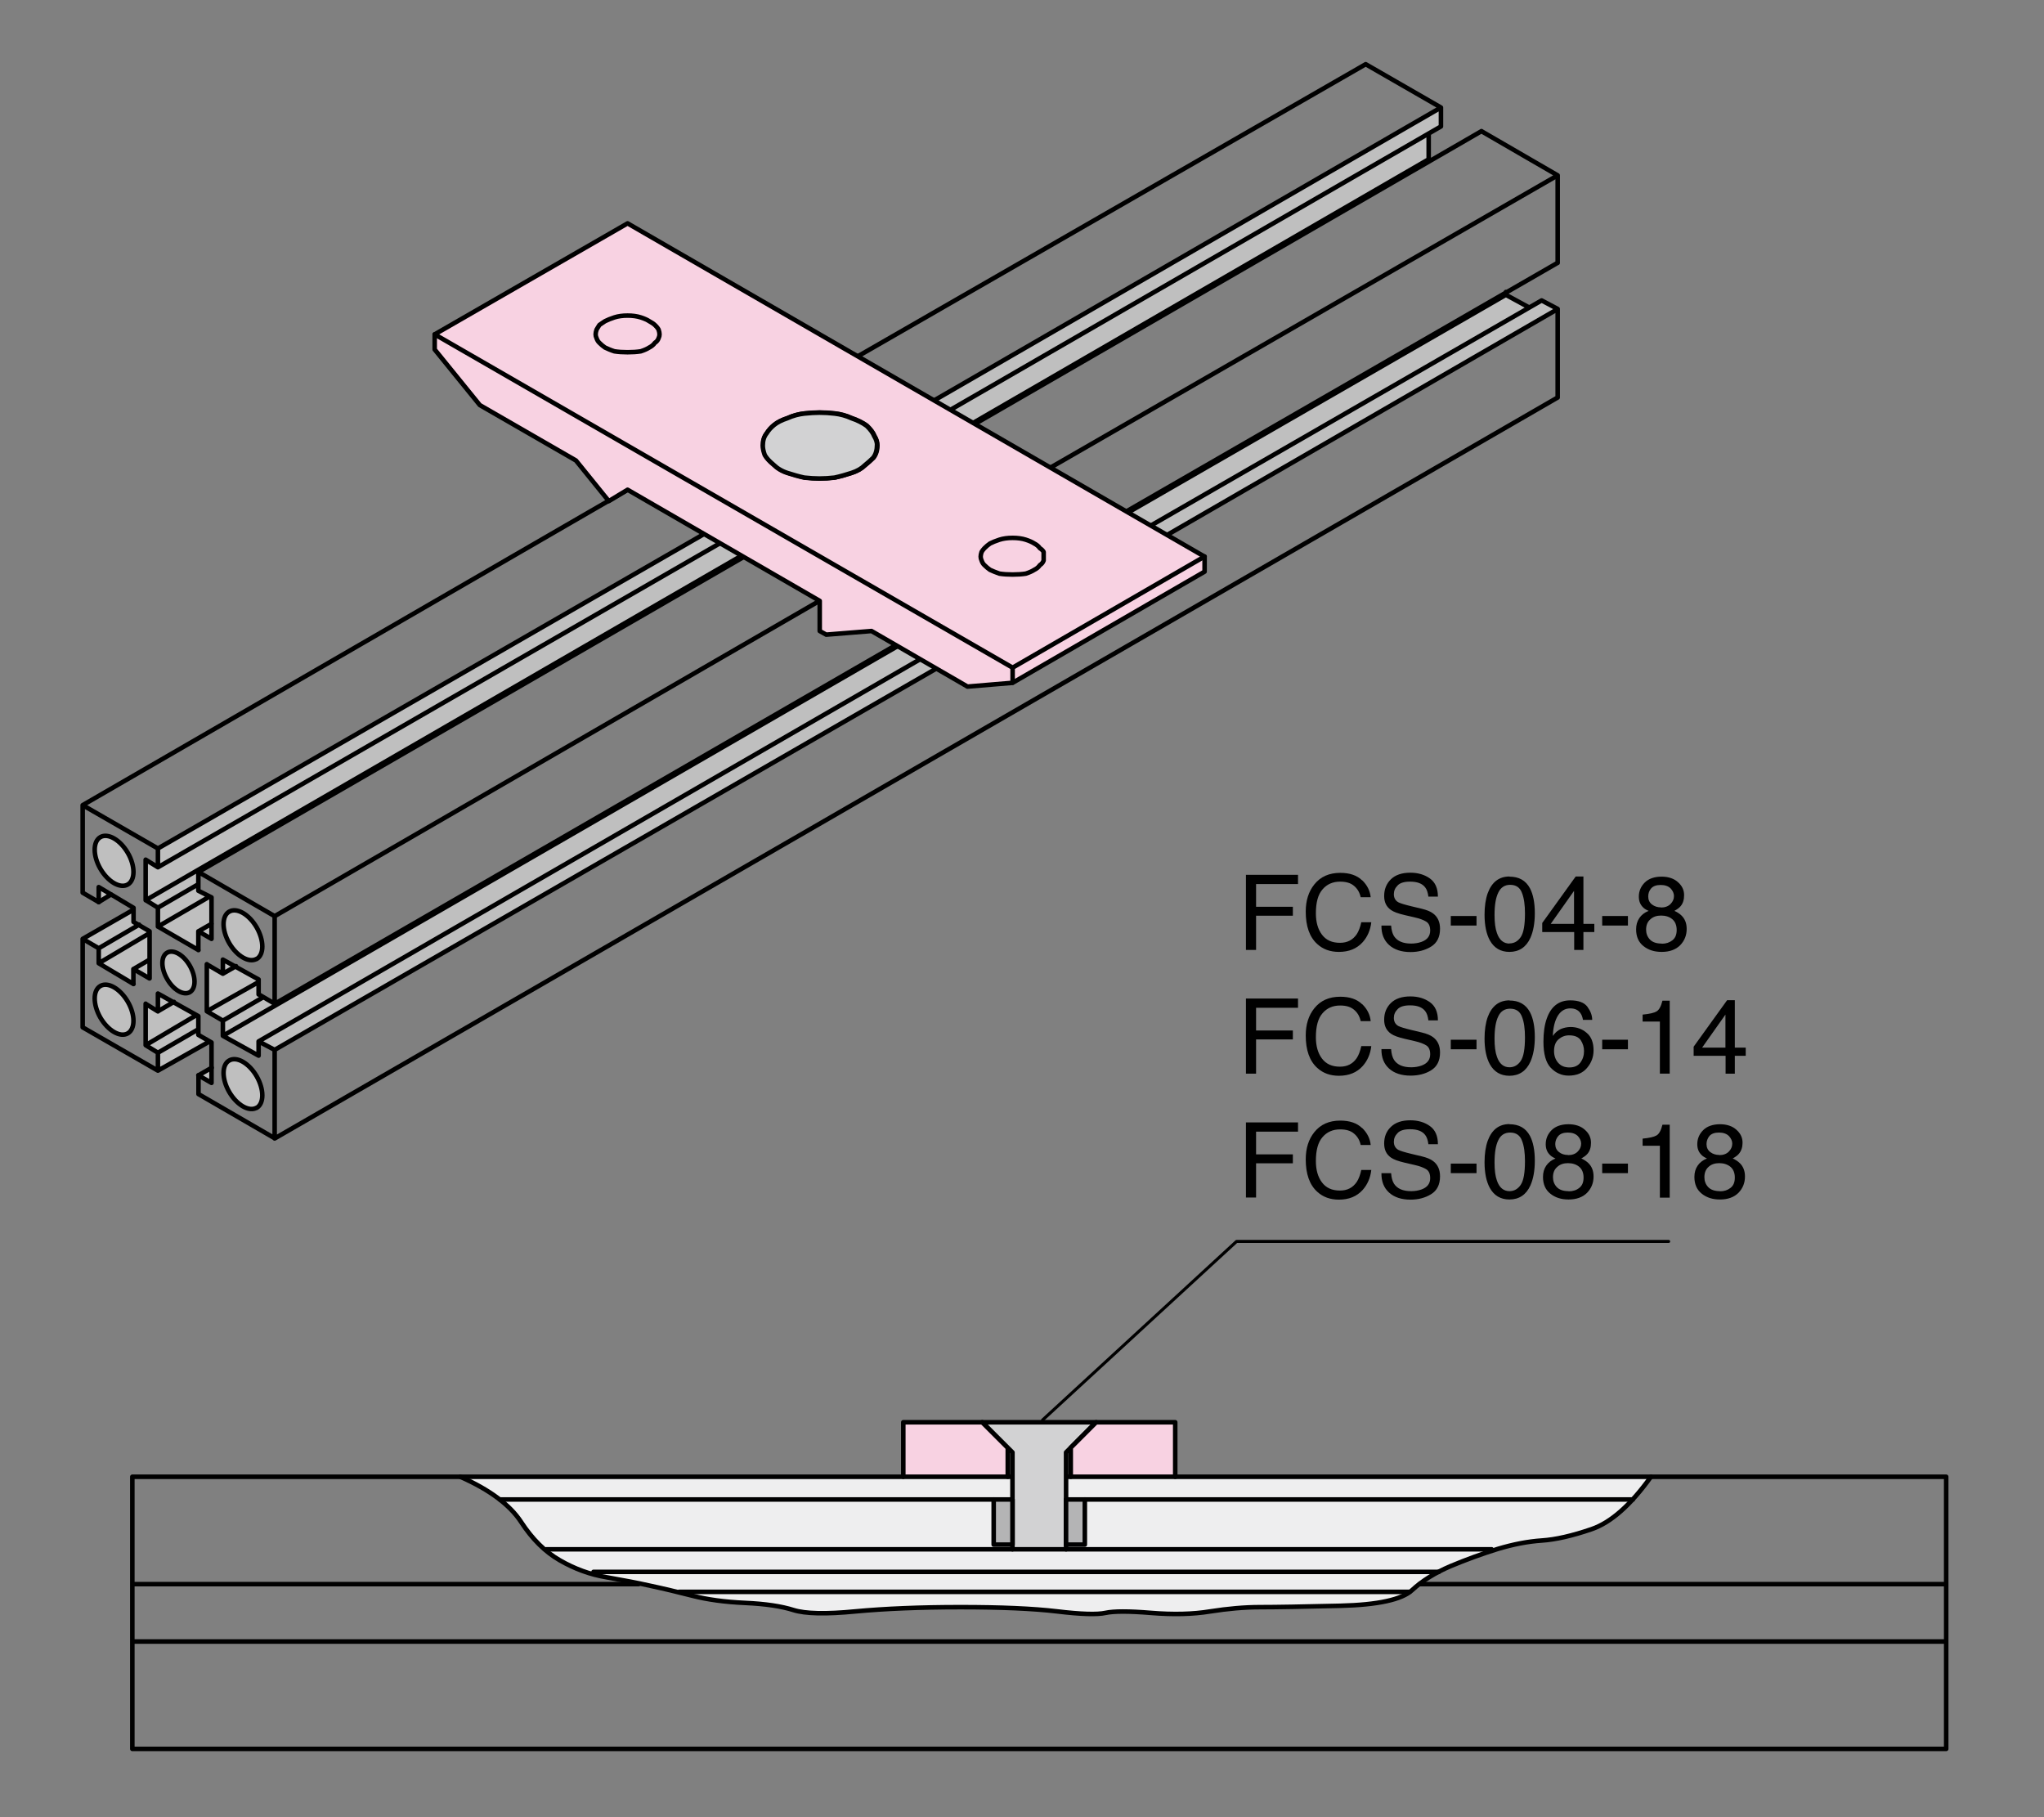 <?xml version="1.0" encoding="UTF-8"?>
<svg id="_レイヤー_1" data-name="レイヤー 1" xmlns="http://www.w3.org/2000/svg" width="135" height="120" viewBox="0 0 135 120">
  <rect x="0" y="0" width="135" height="120" fill="#808080" stroke="none"/>
  <path d="M30.4,97.52c1.95.86,3.29,1.87,4.02,2.99.73,1.12,1.58,1.97,2.56,2.53.97.56,2,.94,3.1,1.12,1.09.19,2.07.38,2.92.57.85.18,1.76.4,2.74.65.97.25,2.13.41,3.47.47,1.34.06,2.4.22,3.19.47.79.25,2.16.28,4.1.09,1.94-.18,4.26-.28,6.93-.28s4.8.09,6.39.28c1.58.19,2.64.22,3.19.1.55-.12,1.55-.12,3.01,0,1.46.12,2.77.09,3.92-.1,1.15-.18,2.25-.28,3.29-.28s2.8-.03,5.29-.09c2.49-.06,4.07-.41,4.74-1.03.67-.62,1.52-1.15,2.55-1.59,1.03-.43,2.07-.81,3.1-1.13,1.03-.31,2.01-.5,2.92-.56.91-.06,2.01-.31,3.29-.75,1.28-.44,2.58-1.59,3.92-3.46" fill="#eeeeef" stroke-width="0"/>
  <path d="M30.4,97.52c1.95.86,3.29,1.87,4.02,2.99.73,1.12,1.58,1.97,2.56,2.53.97.56,2,.94,3.1,1.12,1.09.19,2.07.38,2.92.57.85.18,1.76.4,2.74.65.97.25,2.13.41,3.47.47,1.34.06,2.4.22,3.19.47.79.25,2.16.28,4.1.09,1.94-.18,4.26-.28,6.93-.28s4.8.09,6.39.28c1.58.19,2.64.22,3.19.1.55-.12,1.55-.12,3.01,0,1.46.12,2.77.09,3.92-.1,1.15-.18,2.25-.28,3.29-.28s2.8-.03,5.29-.09c2.49-.06,4.07-.41,4.74-1.03.67-.62,1.52-1.15,2.55-1.59,1.03-.43,2.07-.81,3.1-1.13,1.03-.31,2.01-.5,2.92-.56.91-.06,2.01-.31,3.29-.75,1.28-.44,2.58-1.59,3.92-3.46" fill="none" stroke="#000" stroke-linecap="round" stroke-linejoin="round" stroke-width=".3"/>
  <path d="M66.87,97.52h-.31M70.72,97.52h-.31M39.2,115.49h55.83M77.62,97.52h17.41M39.2,97.52h20.45M71.66,99.02h36.19M33.01,99.02h32.62M70.41,102.31h28.11M36.08,102.31h30.79M8.74,104.61v-7.09M8.74,97.52h30.46M8.74,115.49v-10.88h33.43M8.74,108.4h119.8M8.74,115.49h30.46M95.03,115.49h33.51v-7.09M128.54,108.4v-3.79M93.75,104.61h34.79v-7.09M95.03,97.52h33.51M93.1,105.12h-48.24M95.03,103.8h-55.83" fill="none" stroke="#000" stroke-linecap="round" stroke-linejoin="round" stroke-width=".3"/>
  <polygon points="64.88 93.92 59.66 93.92 59.66 97.52 66.56 97.52 66.56 95.6 64.88 93.92" fill="#f8d2e2" stroke-width="0"/>
  <polygon points="64.88 93.92 59.66 93.92 59.66 97.52 66.56 97.52 66.56 95.6 64.88 93.92" fill="none" stroke="#000" stroke-linecap="round" stroke-linejoin="round" stroke-width=".3"/>
  <polygon points="70.41 102.31 70.41 95.91 72.39 93.92 64.88 93.92 66.87 95.91 66.87 102.31 70.41 102.31" fill="#d2d2d3" stroke-width="0"/>
  <polygon points="70.41 102.31 70.41 95.91 72.39 93.92 64.88 93.92 66.87 95.91 66.87 102.31 70.41 102.31" fill="none" stroke="#000" stroke-linecap="round" stroke-linejoin="round" stroke-width=".3"/>
  <polygon points="70.72 95.6 70.72 97.52 77.62 97.52 77.62 93.92 72.4 93.92 70.72 95.6" fill="#f8d2e2" stroke-width="0"/>
  <polygon points="70.72 95.6 70.72 97.52 77.62 97.52 77.62 93.92 72.4 93.92 70.72 95.6" fill="none" stroke="#000" stroke-linecap="round" stroke-linejoin="round" stroke-width=".3"/>
  <line x1="70.41" y1="99.02" x2="70.41" y2="102" fill="none" stroke="#000" stroke-linecap="round" stroke-linejoin="round" stroke-width=".3"/>
  <rect x="70.41" y="99.02" width="1.24" height="2.98" fill="#b4b4b5" stroke-width="0"/>
  <rect x="70.41" y="99.02" width="1.24" height="2.98" fill="none" stroke="#000" stroke-linecap="round" stroke-linejoin="round" stroke-width=".3"/>
  <line x1="66.87" y1="102" x2="66.87" y2="99.02" fill="none" stroke="#000" stroke-linecap="round" stroke-linejoin="round" stroke-width=".3"/>
  <rect x="65.63" y="99.02" width="1.24" height="2.98" fill="#b4b4b5" stroke-width="0"/>
  <rect x="65.63" y="99.02" width="1.24" height="2.98" fill="none" stroke="#000" stroke-linecap="round" stroke-linejoin="round" stroke-width=".3"/>
  <polyline points="68.86 93.77 81.67 81.98 110.21 81.98" fill="none" stroke="#000" stroke-linecap="round" stroke-linejoin="round" stroke-width=".2"/>
  <g>
    <polyline points="82.29 57.77 85.73 57.77 85.73 58.38 82.96 58.38 82.96 59.88 85.39 59.88 85.39 60.47 82.96 60.47 82.96 62.73 82.29 62.73 82.29 57.77" stroke-width="0"/>
    <path d="M89.96,58.12c.34.33.53.71.57,1.13h-.66c-.07-.32-.22-.57-.44-.75-.22-.19-.52-.28-.92-.28-.48,0-.87.17-1.16.51-.3.34-.44.87-.44,1.58,0,.58.13,1.05.4,1.41.27.36.66.54,1.19.54.49,0,.85-.19,1.11-.57.13-.2.23-.47.3-.79h.66c-.06.52-.25.96-.57,1.32-.39.43-.91.64-1.57.64-.57,0-1.05-.17-1.43-.52-.51-.46-.76-1.18-.76-2.14,0-.73.19-1.33.57-1.8.41-.51.98-.76,1.71-.76.62,0,1.1.16,1.45.5" stroke-width="0"/>
    <path d="M91.88,61.13c.02.28.08.51.19.69.22.33.59.49,1.14.49.24,0,.47-.04.67-.11.39-.14.58-.39.58-.75,0-.27-.08-.47-.25-.58-.17-.11-.43-.21-.78-.29l-.65-.15c-.43-.1-.73-.21-.9-.33-.31-.21-.46-.52-.46-.93,0-.45.15-.82.45-1.11.3-.29.73-.43,1.28-.43.51,0,.94.13,1.29.38.35.25.53.65.53,1.2h-.63c-.03-.26-.1-.47-.21-.61-.2-.26-.53-.38-1-.38-.38,0-.66.08-.82.25-.17.17-.25.36-.25.58,0,.24.1.42.29.53.13.07.42.16.88.27l.67.16c.33.08.58.18.75.31.31.23.46.57.46,1.01,0,.55-.2.94-.59,1.18-.39.24-.84.36-1.36.36-.6,0-1.08-.16-1.42-.47-.34-.31-.51-.74-.5-1.28h.63" stroke-width="0"/>
    <rect x="95.82" y="60.49" width="1.7" height=".63" stroke-width="0"/>
    <path d="M99.7,57.88c-.69,0-1.17.37-1.44,1.1-.14.39-.21.87-.21,1.42,0,.71.12,1.28.35,1.7.28.5.71.76,1.29.76.64,0,1.11-.31,1.39-.93.19-.43.29-.97.29-1.63,0-.69-.11-1.24-.32-1.64-.28-.52-.73-.77-1.36-.77M99.7,62.31c-.39,0-.67-.23-.83-.69-.11-.3-.16-.7-.16-1.19,0-.66.08-1.15.25-1.49.16-.34.43-.51.78-.51.39,0,.65.18.78.53.14.35.2.81.2,1.36,0,.76-.09,1.28-.28,1.56-.19.28-.44.42-.75.42Z" stroke-width="0"/>
    <path d="M103.97,62.73v-1.18h-2.11v-.6l2.21-3.07h.51v3.13h.72v.54h-.72v1.18h-.61M103.96,61.01v-2.18l-1.54,2.18h1.54Z" stroke-width="0"/>
    <rect x="105.82" y="60.49" width="1.7" height=".63" stroke-width="0"/>
    <path d="M108.89,60.15c-.28.11-.48.27-.62.48-.14.21-.21.45-.21.74,0,.48.16.85.49,1.11.33.26.72.38,1.2.38.52,0,.93-.15,1.22-.44.29-.3.43-.66.43-1.08,0-.36-.11-.65-.33-.87-.12-.12-.28-.23-.48-.32.18-.1.32-.2.41-.31.16-.19.23-.43.23-.73,0-.33-.13-.61-.4-.85-.26-.24-.63-.37-1.09-.37s-.85.13-1.11.39-.39.57-.39.93c0,.29.09.52.27.7.09.1.23.18.4.25M109.71,59.92c-.23,0-.43-.06-.6-.19-.17-.13-.25-.31-.25-.53,0-.2.06-.38.19-.53.13-.15.34-.23.63-.23s.51.08.66.23c.14.15.22.32.22.5,0,.21-.08.38-.23.53-.15.15-.36.23-.63.23ZM109.75,62.31c-.35,0-.61-.09-.78-.27-.17-.18-.25-.4-.25-.65,0-.29.09-.52.28-.68.18-.17.42-.25.71-.25s.55.08.74.24c.19.16.29.4.29.71s-.09.53-.28.68c-.19.15-.42.23-.7.23Z" stroke-width="0"/>
    <polyline points="82.29 65.94 85.73 65.94 85.73 66.55 82.96 66.55 82.96 68.05 85.39 68.05 85.39 68.64 82.96 68.64 82.96 70.9 82.29 70.9 82.29 65.94" stroke-width="0"/>
    <path d="M89.96,66.3c.34.33.53.71.57,1.13h-.66c-.07-.32-.22-.57-.44-.75-.22-.19-.52-.28-.92-.28-.48,0-.87.17-1.16.51-.3.34-.44.87-.44,1.58,0,.58.13,1.05.4,1.41.27.36.66.54,1.19.54.49,0,.85-.19,1.11-.57.13-.2.23-.47.3-.79h.66c-.06.52-.25.96-.57,1.32-.39.43-.91.64-1.57.64-.57,0-1.05-.17-1.43-.52-.51-.46-.76-1.18-.76-2.14,0-.73.19-1.33.57-1.8.41-.51.98-.76,1.71-.76.62,0,1.1.16,1.45.5" stroke-width="0"/>
    <path d="M91.88,69.3c.02.28.08.51.19.69.22.33.59.49,1.14.49.24,0,.47-.04.67-.11.39-.14.58-.39.58-.75,0-.27-.08-.47-.25-.58-.17-.11-.43-.21-.78-.29l-.65-.15c-.43-.1-.73-.21-.9-.33-.31-.21-.46-.52-.46-.93,0-.45.15-.82.45-1.11.3-.29.73-.43,1.28-.43.51,0,.94.13,1.29.38.35.25.53.65.53,1.2h-.63c-.03-.26-.1-.47-.21-.61-.2-.26-.53-.38-1-.38-.38,0-.66.08-.82.25-.17.17-.25.36-.25.58,0,.24.1.42.29.53.13.07.42.16.88.27l.67.16c.33.08.58.18.75.31.31.23.46.57.46,1.01,0,.55-.2.94-.59,1.18-.39.24-.84.35-1.36.35-.6,0-1.08-.16-1.42-.47-.34-.31-.51-.74-.5-1.28h.63" stroke-width="0"/>
    <rect x="95.82" y="68.66" width="1.7" height=".63" stroke-width="0"/>
    <path d="M99.7,66.06c-.69,0-1.17.37-1.44,1.1-.14.39-.21.87-.21,1.42,0,.71.12,1.28.35,1.7.28.5.71.76,1.29.76.64,0,1.11-.31,1.39-.93.19-.43.29-.97.29-1.63,0-.69-.11-1.24-.32-1.64-.28-.52-.73-.77-1.36-.77M99.7,70.48c-.39,0-.67-.23-.83-.69-.11-.3-.16-.7-.16-1.19,0-.66.08-1.15.25-1.49.16-.34.43-.5.78-.5.39,0,.65.18.78.53.14.35.2.81.2,1.36,0,.76-.09,1.28-.28,1.56-.19.28-.44.42-.75.42Z" stroke-width="0"/>
    <path d="M103.71,66.06c-.75,0-1.27.4-1.55,1.2-.15.42-.22.93-.22,1.53,0,.81.16,1.39.49,1.73.33.34.72.51,1.17.51.53,0,.94-.17,1.22-.51.29-.34.43-.73.43-1.16,0-.51-.15-.9-.45-1.15-.3-.26-.66-.39-1.06-.39-.24,0-.45.05-.65.13-.21.1-.39.25-.53.46.02-.58.14-1.03.34-1.35.2-.31.47-.47.81-.47.3,0,.52.1.67.31.08.11.14.26.17.45h.61c0-.3-.11-.58-.32-.87-.21-.28-.59-.42-1.13-.42M103.66,70.49c-.32,0-.57-.1-.75-.31-.18-.21-.27-.47-.27-.77,0-.35.1-.61.3-.78.2-.17.43-.26.69-.26.38,0,.63.11.78.33.14.22.21.46.21.71,0,.29-.08.54-.24.76-.16.21-.4.32-.72.32Z" stroke-width="0"/>
    <rect x="105.82" y="68.66" width="1.7" height=".63" stroke-width="0"/>
    <path d="M109.63,67.47v3.43h.65v-4.82h-.48c-.09.37-.22.61-.39.71-.17.1-.48.17-.92.21v.46h1.14" stroke-width="0"/>
    <path d="M113.97,70.9v-1.18h-2.11v-.6l2.21-3.07h.51v3.13h.72v.54h-.72v1.18h-.61M113.96,69.18v-2.18l-1.54,2.18h1.54Z" stroke-width="0"/>
    <polyline points="82.29 74.12 85.73 74.12 85.73 74.73 82.96 74.73 82.96 76.23 85.39 76.23 85.39 76.82 82.96 76.82 82.96 79.08 82.29 79.08 82.29 74.12" stroke-width="0"/>
    <path d="M89.96,74.48c.34.33.53.71.57,1.13h-.66c-.07-.32-.22-.57-.44-.75-.22-.19-.52-.28-.92-.28-.48,0-.87.17-1.16.51-.3.34-.44.87-.44,1.58,0,.58.13,1.05.4,1.41.27.36.66.54,1.19.54.49,0,.85-.19,1.11-.57.13-.2.23-.47.3-.79h.66c-.06.52-.25.96-.57,1.32-.39.43-.91.64-1.57.64-.57,0-1.05-.17-1.43-.52-.51-.46-.76-1.18-.76-2.14,0-.73.19-1.33.57-1.8.41-.51.98-.76,1.71-.76.62,0,1.1.16,1.45.5" stroke-width="0"/>
    <path d="M91.88,77.48c.02.28.08.51.19.69.22.33.59.49,1.14.49.24,0,.47-.04.67-.11.39-.14.58-.39.58-.75,0-.27-.08-.47-.25-.58-.17-.11-.43-.21-.78-.29l-.65-.15c-.43-.1-.73-.21-.9-.33-.31-.21-.46-.52-.46-.94,0-.45.15-.82.45-1.1.3-.29.73-.43,1.28-.43.51,0,.94.13,1.29.38.35.25.53.65.53,1.2h-.63c-.03-.26-.1-.47-.21-.61-.2-.26-.53-.38-1-.38-.38,0-.66.08-.82.25-.17.17-.25.36-.25.58,0,.24.1.42.29.53.13.07.42.16.88.27l.67.16c.33.08.58.18.75.31.31.23.46.57.46,1.01,0,.55-.2.94-.59,1.18-.39.24-.84.36-1.36.36-.6,0-1.08-.16-1.42-.47-.34-.31-.51-.74-.5-1.28h.63" stroke-width="0"/>
    <rect x="95.82" y="76.84" width="1.7" height=".63" stroke-width="0"/>
    <path d="M99.7,74.23c-.69,0-1.17.37-1.44,1.1-.14.39-.21.87-.21,1.42,0,.71.12,1.28.35,1.7.28.5.71.76,1.29.76.64,0,1.11-.31,1.39-.93.19-.43.29-.97.29-1.63,0-.69-.11-1.24-.32-1.64-.28-.52-.73-.77-1.36-.77M99.7,78.66c-.39,0-.67-.23-.83-.69-.11-.3-.16-.7-.16-1.19,0-.66.08-1.15.25-1.49.16-.34.43-.5.78-.5.39,0,.65.18.78.53.14.35.2.81.2,1.36,0,.76-.09,1.28-.28,1.56-.19.28-.44.42-.75.42Z" stroke-width="0"/>
    <path d="M102.74,76.5c-.27.11-.48.27-.62.48-.14.21-.21.45-.21.74,0,.48.16.85.49,1.11.33.26.72.38,1.2.38.52,0,.93-.15,1.22-.44.29-.3.43-.66.43-1.08,0-.36-.11-.65-.33-.87-.12-.12-.28-.23-.48-.32.18-.1.32-.2.41-.31.16-.19.23-.43.23-.73,0-.33-.13-.61-.4-.85-.26-.24-.63-.37-1.09-.37s-.85.13-1.11.39c-.26.26-.39.57-.39.93,0,.29.09.52.27.7.09.1.23.18.39.25M103.56,76.27c-.23,0-.43-.06-.59-.19-.17-.13-.25-.31-.25-.53,0-.2.07-.38.2-.53.13-.15.34-.23.63-.23s.51.08.66.23c.14.15.22.32.22.5,0,.21-.08.38-.23.53-.15.15-.36.23-.63.23ZM103.6,78.66c-.35,0-.61-.09-.78-.27-.17-.18-.25-.4-.25-.65,0-.29.09-.52.28-.68.18-.17.42-.25.71-.25s.55.08.74.24c.19.16.29.4.29.71s-.09.53-.28.68c-.18.15-.42.23-.7.23Z" stroke-width="0"/>
    <rect x="105.82" y="76.84" width="1.7" height=".63" stroke-width="0"/>
    <path d="M108.49,75.65v-.46c.44-.04.75-.11.92-.21.17-.1.3-.34.39-.71h.48v4.82h-.65v-3.43h-1.14" stroke-width="0"/>
    <path d="M112.74,76.5c-.27.11-.48.27-.62.48-.14.21-.21.45-.21.74,0,.48.16.85.49,1.11.33.26.72.38,1.2.38.52,0,.93-.15,1.22-.44.29-.3.43-.66.43-1.08,0-.36-.11-.65-.33-.87-.12-.12-.28-.23-.48-.32.18-.1.32-.2.41-.31.16-.19.24-.43.24-.73,0-.33-.13-.61-.4-.85-.26-.24-.63-.37-1.09-.37s-.85.13-1.11.39c-.26.26-.39.57-.39.93,0,.29.09.52.27.7.09.1.23.18.39.25M113.56,76.27c-.23,0-.43-.06-.6-.19s-.25-.31-.25-.53c0-.2.07-.38.19-.53.13-.15.34-.23.63-.23s.51.08.66.23c.14.15.22.32.22.5,0,.21-.08.38-.23.53s-.36.23-.63.23ZM113.6,78.66c-.35,0-.61-.09-.78-.27-.17-.18-.25-.4-.25-.65,0-.29.09-.52.27-.68.18-.17.42-.25.71-.25s.54.08.74.24c.19.16.29.4.29.71s-.09.53-.28.68c-.19.15-.42.23-.7.23Z" stroke-width="0"/>
  </g>
  <polyline points="6.52 59.57 6.52 58.58 7.32 59.07 6.52 59.57" fill="#bfbfbf" stroke-width="0"/>
  <polyline points="8.82 63.99 8.82 64.98 6.52 63.61 6.52 62.62 5.46 62 8.82 60.07 8.82 59.94 8.82 60.88 9.87 61.5 9.87 64.61 8.82 63.99" fill="#bfbfbf" stroke-width="0"/>
  <polyline points="13.11 68.34 13.97 68.83 13.85 68.77 10.43 70.7 10.43 69.52 9.62 69.02 9.62 66.29 10.43 66.78 10.43 65.6 13.11 67.09 13.11 68.34" fill="#bfbfbf" stroke-width="0"/>
  <polyline points="13.11 71.01 13.97 70.51 13.97 71.51 13.11 71.01" fill="#bfbfbf" stroke-width="0"/>
  <polyline points="102.88 20.4 101.82 19.85 100.95 20.28 99.46 19.47 74.4 33.77 59.17 42.6 18.14 66.29 17.08 65.66 17.08 64.67 14.72 63.36 14.72 64.3 13.66 63.68 13.66 66.78 14.72 67.4 14.72 68.4 17.08 69.71 17.08 68.77 18.14 69.33 61.85 44.15 77.08 35.33 102.88 20.4" fill="#bfbfbf" stroke-width="0"/>
  <polyline points="94.36 10.52 94.36 8.84 95.17 8.34 95.17 7.1 61.72 26.43 46.49 35.26 10.43 56.03 10.43 57.27 9.62 56.77 9.62 59.45 10.43 59.94 10.43 61.19 13.11 62.74 13.11 61.5 13.97 62 13.97 59.26 13.11 58.83 13.11 57.58 15.11 56.27 48.98 36.69 64.27 27.93 94.36 10.52" fill="#bfbfbf" stroke-width="0"/>
  <path d="M5.46,58.95l1.06.62M6.52,59.57l.81-.5M10.43,56.03l-4.97-2.86v5.78M56.69,23.51L90.2,4.24M5.46,53.17l36-20.83M95.17,7.1l-4.97-2.86M10.43,57.27v-1.24M61.72,26.43L95.17,7.1M10.43,56.03l36.06-20.76M95.17,8.34v-1.24M9.62,56.77l.81.5M62.78,27.06l32.39-18.71M10.43,57.27l37.11-21.39M9.62,59.45v-2.67M94.36,10.52v-1.68M10.43,59.94l-.81-.5M64.27,27.93l30.09-17.41M9.62,59.45l39.35-22.75M94.48,10.58l-.12-.06M10.43,61.19v-1.24M10.43,59.94l2.67-1.55M13.11,62.74l-2.67-1.55M10.43,61.19l3.42-1.99M13.97,62l-.87-.5v1.24M13.11,61.5l.87-.5M18.14,60.5l-5.04-2.92v1.24l.87.44v2.74M64.4,27.99l33.45-19.33M13.11,57.58l36.06-20.83M102.88,11.58l-5.04-2.92M18.14,66.29v-5.78M69.43,30.85l33.45-19.27M18.14,60.5l36-20.83M102.88,17.36v-5.78M17.08,65.66l1.06.62M74.4,33.77l28.47-16.41M18.14,66.29l41.03-23.69M13.66,63.68l1.06.62v-.93l2.36,1.31v.99M14.72,64.3l.87-.5M14.72,67.4l-1.06-.62v-3.11M13.66,66.78l3.42-1.93M14.72,68.4v-.99M14.72,67.4l2.67-1.55M99.46,19.47v-.19M17.08,69.71l-2.36-1.31M74.53,33.83l24.93-14.36M14.72,68.4l44.58-25.74M100.95,20.28l-1.49-.81M18.14,69.33l-1.06-.56v.93M76.02,34.7l25.8-14.86M17.08,68.77l43.7-25.24M102.88,20.4l-1.06-.56M18.14,75.18v-5.84M77.08,35.33l25.8-14.92M18.14,69.33l43.7-25.18M102.88,26.25v-5.84M13.11,72.25l5.04,2.92M18.14,75.18L102.88,26.25M13.11,71.01l.87-.5M13.11,71.01v1.24" fill="none" stroke="#000" stroke-linecap="round" stroke-linejoin="round" stroke-width=".3"/>
  <path d="M9.62,66.29l.81.5v-1.18l2.67,1.49v1.24l.87.5v2.67l-.87-.5M10.43,66.78l1.06-.62M10.43,69.52l-.81-.5v-2.74M9.62,69.02l3.36-1.99M10.43,70.7v-1.18M10.43,69.52l2.67-1.55M5.46,67.84l4.97,2.86M10.43,70.7l3.42-1.93M6.52,62.62l-1.06-.62v5.84M5.46,62l3.36-1.93M6.52,63.61v-.99M6.52,62.62l2.67-1.56M8.82,64.98l-2.3-1.37M6.52,63.61l3.36-1.99M9.87,64.61l-1.06-.62v.99M8.82,63.99l1.06-.62M6.52,59.57v-.99l2.3,1.37v.93l1.06.62v3.11" fill="none" stroke="#000" stroke-linecap="round" stroke-linejoin="round" stroke-width=".3"/>
  <polygon points="40.21 33.09 38.04 30.41 31.69 26.75 28.71 23.08 28.71 22.08 41.45 14.75 79.56 36.76 79.56 37.75 66.88 45.09 63.9 45.34 57.56 41.67 54.57 41.91 54.14 41.67 54.14 39.68 41.45 32.34 40.21 33.09" fill="#f8d2e2" stroke-width="0"/>
  <polygon points="40.21 33.09 38.04 30.41 31.69 26.75 28.71 23.08 28.71 22.08 41.45 14.75 79.56 36.76 79.56 37.75 66.88 45.09 63.9 45.34 57.56 41.67 54.57 41.91 54.14 41.67 54.14 39.68 41.45 32.34 40.21 33.09" fill="none" stroke="#000" stroke-linecap="round" stroke-linejoin="round" stroke-width=".3"/>
  <path d="M28.71,22.08l38.17,22.01M66.88,44.09l12.68-7.34M66.88,44.09v.99M50.41,29.42c0,.17.04.37.13.62.12.21.31.41.56.62.25.25.56.44.93.56.37.12.75.23,1.12.31.37.04.71.06,1,.06.33,0,.66-.02,1-.06.37-.08.75-.19,1.12-.31.37-.12.66-.29.87-.5.21-.17.39-.33.56-.5.16-.21.25-.48.25-.81,0-.21-.06-.41-.19-.62-.08-.21-.25-.44-.5-.68-.29-.21-.62-.37-1-.5-.37-.17-.75-.27-1.12-.31-.33-.04-.66-.06-1-.06-.29,0-.62.02-1,.06-.37.04-.75.14-1.12.31-.37.12-.66.27-.87.44-.21.17-.37.35-.5.56-.17.21-.25.48-.25.81M39.34,22.08c0,.08.02.17.06.25.04.12.1.23.19.31.12.12.25.23.37.31.17.08.37.17.62.25.25.04.54.06.87.06s.62-.02.87-.06c.25-.08.44-.17.56-.25.16-.08.29-.19.37-.31.13-.08.21-.19.25-.31.04-.08.06-.17.06-.25s-.02-.19-.06-.31c-.04-.08-.12-.19-.25-.31-.08-.08-.21-.16-.37-.25-.12-.08-.31-.17-.56-.25-.25-.08-.54-.12-.87-.12s-.62.04-.87.12c-.25.08-.46.17-.62.25-.13.08-.25.17-.37.25-.08.12-.14.23-.19.31-.04.12-.06.23-.06.31M64.77,36.76c0,.08.02.17.06.25.04.12.1.23.19.31.12.12.25.23.37.31.16.08.37.16.62.25.25.04.54.06.87.06s.62-.02.87-.06c.25-.08.44-.17.56-.25.17-.08.29-.19.37-.31.13-.08.21-.19.25-.31v-.56c-.04-.08-.12-.17-.25-.25-.08-.12-.21-.23-.37-.31-.12-.08-.31-.17-.56-.25-.25-.08-.54-.12-.87-.12s-.62.04-.87.12c-.25.08-.46.17-.62.25-.12.08-.25.19-.37.31-.08.08-.14.17-.19.25-.04.12-.06.23-.06.31" fill="none" stroke="#000" stroke-linecap="round" stroke-linejoin="round" stroke-width=".3"/>
  <path d="M57.93,29.42c0-.21-.06-.41-.19-.62-.08-.21-.25-.44-.5-.68-.29-.21-.62-.37-1-.5-.37-.17-.75-.27-1.12-.31-.33-.04-.66-.06-1-.06-.29,0-.62.02-1,.06-.37.04-.75.14-1.12.31-.37.12-.66.27-.87.44-.21.17-.37.35-.5.56-.17.21-.25.48-.25.81,0,.17.04.37.13.62.12.21.31.41.56.62.25.25.56.44.93.56.37.12.75.23,1.12.31.37.04.71.06,1,.06.33,0,.66-.02,1-.06.37-.08.75-.19,1.12-.31.37-.12.66-.29.87-.5.21-.17.39-.33.56-.5.16-.21.25-.48.25-.81" fill="#d2d2d3" stroke-width="0"/>
  <path d="M57.93,29.42c0-.21-.06-.41-.19-.62-.08-.21-.25-.44-.5-.68-.29-.21-.62-.37-1-.5-.37-.17-.75-.27-1.12-.31-.33-.04-.66-.06-1-.06-.29,0-.62.02-1,.06-.37.04-.75.14-1.12.31-.37.12-.66.27-.87.44-.21.17-.37.35-.5.56-.17.21-.25.48-.25.81,0,.17.04.37.13.62.12.21.31.41.56.62.25.25.56.44.93.56.37.12.75.23,1.12.31.37.04.71.06,1,.06.33,0,.66-.02,1-.06.37-.08.75-.19,1.12-.31.37-.12.66-.29.87-.5.21-.17.39-.33.56-.5.16-.21.25-.48.25-.81" fill="none" stroke="#000" stroke-linecap="round" stroke-linejoin="round" stroke-width=".3"/>
  <path d="M16.95,63.32c-.5.29-1.31-.18-1.81-1.04-.5-.86-.5-1.8,0-2.08.5-.29,1.31.18,1.81,1.04.5.87.5,1.8,0,2.09" fill="#bfbfbf" stroke-width="0"/>
  <path d="M16.95,63.32c-.5.29-1.31-.18-1.81-1.04-.5-.86-.5-1.8,0-2.08.5-.29,1.31.18,1.81,1.04.5.87.5,1.8,0,2.09" fill="none" stroke="#000" stroke-linecap="round" stroke-linejoin="round" stroke-width=".3"/>
  <path d="M8.44,58.41c-.5.29-1.31-.18-1.81-1.04-.5-.86-.5-1.8,0-2.09.5-.29,1.31.18,1.81,1.04.5.86.5,1.8,0,2.09" fill="#bfbfbf" stroke-width="0"/>
  <path d="M8.44,58.41c-.5.29-1.31-.18-1.81-1.04-.5-.86-.5-1.8,0-2.09.5-.29,1.31.18,1.81,1.04.5.86.5,1.8,0,2.09" fill="none" stroke="#000" stroke-linecap="round" stroke-linejoin="round" stroke-width=".3"/>
  <path d="M16.95,73.15c-.5.29-1.31-.18-1.81-1.04-.5-.86-.5-1.8,0-2.08.5-.29,1.31.18,1.81,1.04.5.87.5,1.8,0,2.09" fill="#bfbfbf" stroke-width="0"/>
  <path d="M16.95,73.15c-.5.29-1.31-.18-1.81-1.04-.5-.86-.5-1.8,0-2.08.5-.29,1.31.18,1.81,1.04.5.87.5,1.8,0,2.09" fill="none" stroke="#000" stroke-linecap="round" stroke-linejoin="round" stroke-width=".3"/>
  <path d="M8.44,68.24c-.5.29-1.31-.18-1.81-1.04-.5-.87-.5-1.8,0-2.09.5-.29,1.31.18,1.81,1.04.5.86.5,1.8,0,2.09" fill="#bfbfbf" stroke-width="0"/>
  <path d="M8.44,68.24c-.5.29-1.31-.18-1.81-1.04-.5-.87-.5-1.8,0-2.09.5-.29,1.31.18,1.81,1.04.5.86.5,1.8,0,2.09" fill="none" stroke="#000" stroke-linecap="round" stroke-linejoin="round" stroke-width=".3"/>
  <path d="M12.54,65.52c-.42.24-1.09-.15-1.5-.87-.42-.72-.42-1.5,0-1.74.42-.24,1.09.15,1.5.87.41.72.41,1.49,0,1.74" fill="#bfbfbf" stroke-width="0"/>
  <path d="M12.54,65.52c-.42.24-1.09-.15-1.5-.87-.42-.72-.42-1.5,0-1.74.42-.24,1.09.15,1.5.87.41.72.41,1.49,0,1.74" fill="none" stroke="#000" stroke-linecap="round" stroke-linejoin="round" stroke-width=".3"/>
</svg>